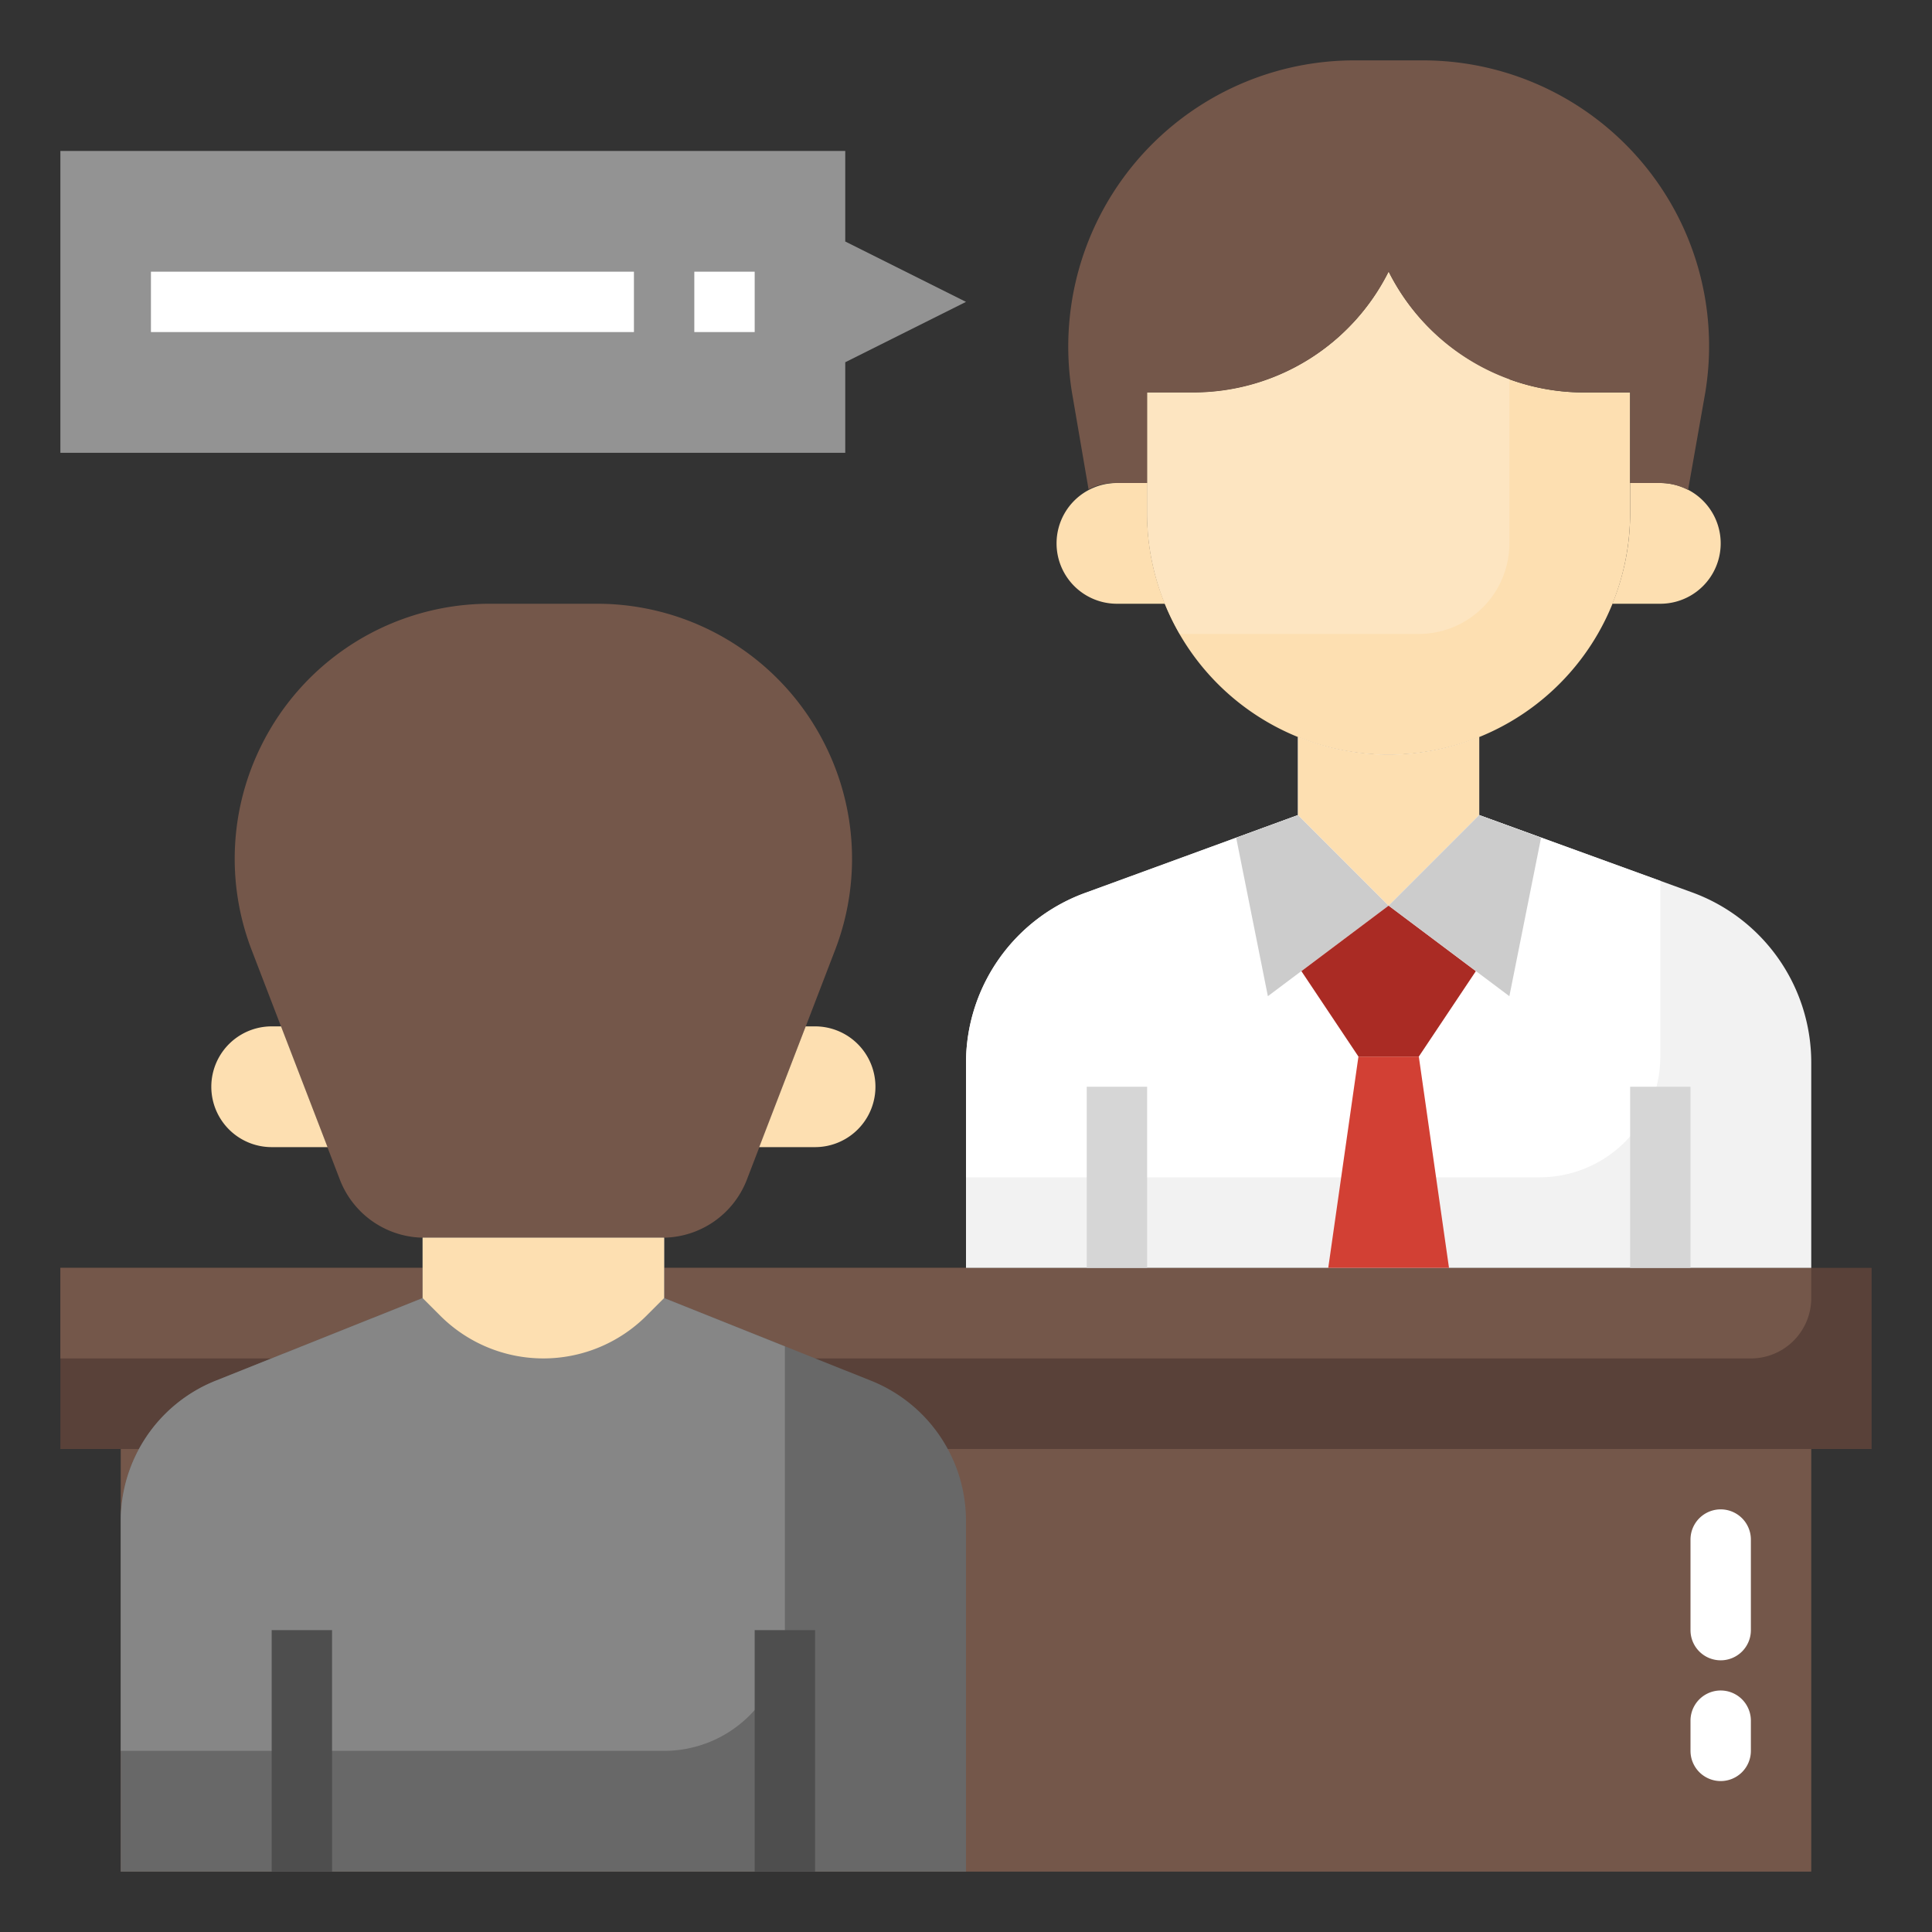 <?xml version="1.0" encoding="UTF-8"?> <svg xmlns="http://www.w3.org/2000/svg" viewBox="0 0 64 64"><rect x="0" y="0" width="64" height="64" fill="#333333" stroke="none"/><g id="Layer_22" data-name="Layer 22"><path d="m4 48h56v14h-56z" fill="#74574a"></path><path d="m2 42h60v6h-60z" fill="#594139"></path><path d="m2 42v3h56a2 2 0 0 0 2-2v-1z" fill="#74574a"></path><path d="m28.86 45.74-6.86-2.74v-2h-8v2l-6.86 2.74a5 5 0 0 0 -3.14 4.65v11.61h28v-11.61a5 5 0 0 0 -3.14-4.65z" fill="#686868"></path><path d="m22 58a4 4 0 0 0 4-4v-9.4l-4-1.6v-2h-8v2l-6.86 2.74a5 5 0 0 0 -3.14 4.65v7.61z" fill="#868686"></path><path d="m56.05 29.56-7.05-2.56v-2.59a7.92 7.92 0 0 1 -6 0v2.59l-7 2.56a6 6 0 0 0 -4 5.64v6.8h28v-6.8a6 6 0 0 0 -3.95-5.64z" fill="#f2f2f2"></path><path d="m51 39a4 4 0 0 0 4-4v-5.82l-6-2.18v-2.59a7.92 7.92 0 0 1 -6 0v2.59l-7 2.56a6 6 0 0 0 -4 5.64v3.8z" fill="#fff"></path><path d="m54 36h2v6h-2z" fill="#d6d6d6"></path><path d="m36 36h2v6h-2z" fill="#d6d6d6"></path><path d="m47 35h-2l-1 7h4z" fill="#d24034"></path><path d="m42 33 4-3-3-3-2.05.75z" fill="#ccc"></path><path d="m46 30-2.89 2.17 1.89 2.83h2l1.89-2.83z" fill="#aa2b24"></path><g fill="#fddfb1"><path d="m54 13v4a8 8 0 0 1 -8 8 8 8 0 0 1 -8-8v-4h1.53a7.24 7.24 0 0 0 6.47-4 7.24 7.24 0 0 0 6.47 4z"></path><path d="m38 17v-1h-1a2 2 0 0 0 0 4h1.59a7.9 7.9 0 0 1 -.59-3z"></path><path d="m55 16h-1v1a7.9 7.9 0 0 1 -.59 3h1.59a2 2 0 0 0 0-4z"></path></g><path d="m24.74 39.08 2.92-7.6a8.42 8.42 0 0 0 -.33-6.81 8.44 8.44 0 0 0 -7.55-4.67h-3.56a8.44 8.44 0 0 0 -7.55 4.67 8.42 8.42 0 0 0 -.33 6.81l2.92 7.6a3 3 0 0 0 2.8 1.92h7.88a3 3 0 0 0 2.8-1.92z" fill="#74574a"></path><path d="m21.94 41h-7.94v2l.59.59a4.83 4.83 0 0 0 6.82 0l.59-.59v-2z" fill="#fddfb1"></path><path d="m9.31 34h-.31a2 2 0 0 0 0 4h1.85z" fill="#fddfb1"></path><path d="m27 34h-.31l-1.54 4h1.85a2 2 0 0 0 0-4z" fill="#fddfb1"></path><path d="m9 54h2v8h-2z" fill="#4e4e4e"></path><path d="m25 54h2v8h-2z" fill="#4e4e4e"></path><path d="m28 15h-26v-10h26v3l4 2-4 2z" fill="#939393"></path><path d="m5 9h16v2h-16z" fill="#fff"></path><path d="m23 9h2v2h-2z" fill="#fff"></path><path d="m46 9a7.24 7.24 0 0 1 -6.47 4h-1.53v4a8 8 0 0 0 1.08 4h7.92a3 3 0 0 0 3-3v-5.45a7.25 7.25 0 0 1 -4-3.55z" fill="#fde5c1"></path><path d="m55.62 7.24a9.49 9.49 0 0 0 -8.48-5.24h-2.28a9.48 9.48 0 0 0 -9.35 11l.55 3.21a1.89 1.89 0 0 1 .94-.21h1v-3h1.53a7.24 7.24 0 0 0 6.47-4 7.24 7.24 0 0 0 6.47 4h1.53v3h1a2.05 2.05 0 0 1 .92.23l.57-3.23a9.45 9.45 0 0 0 -.87-5.76z" fill="#74574a"></path><path d="m49 27v-2.59a7.92 7.92 0 0 1 -6 0v2.59l3 3z" fill="#fddfb1"></path><path d="m49 27-3 3 4 3 1.05-5.25z" fill="#ccc"></path><path d="m57 55a1 1 0 0 1 -1-1v-3a1 1 0 0 1 2 0v3a1 1 0 0 1 -1 1z" fill="#fff"></path><path d="m57 59a1 1 0 0 1 -1-1v-1a1 1 0 0 1 2 0v1a1 1 0 0 1 -1 1z" fill="#fff"></path></g></svg> 